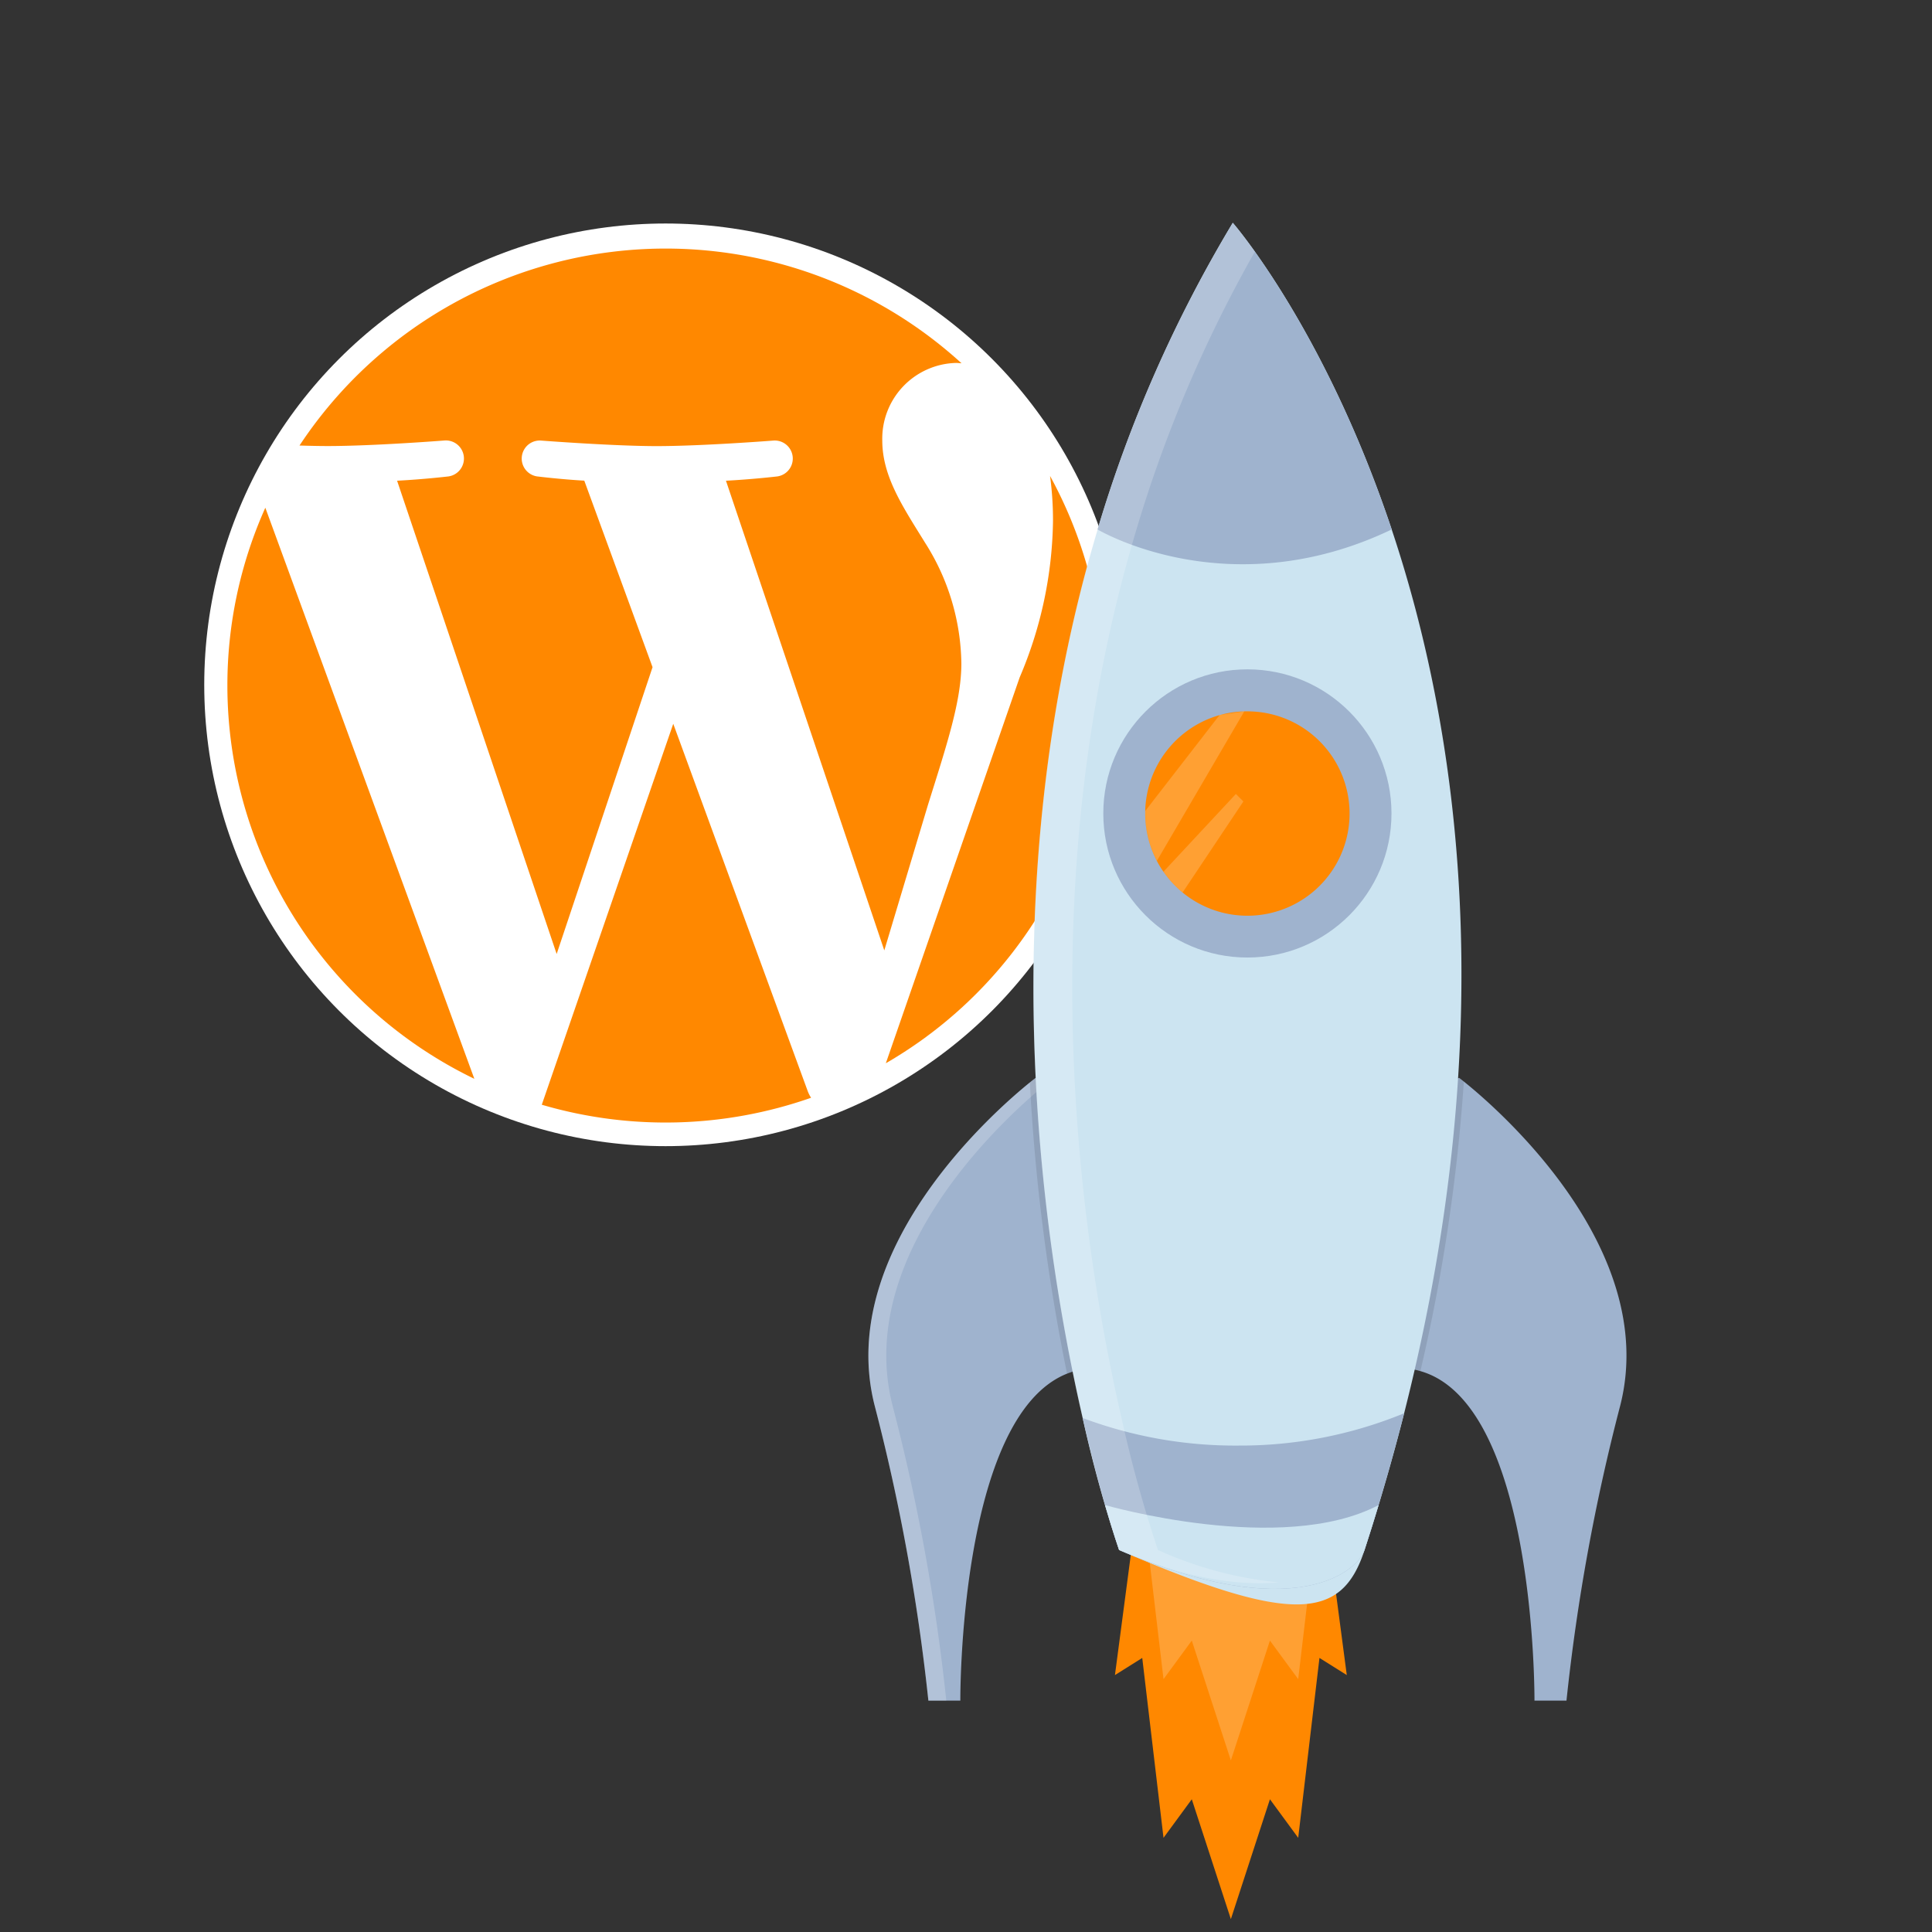 <svg id="b6673aa3-6e61-4e96-bb8a-7877163e9876" data-name="Ebene 1" xmlns="http://www.w3.org/2000/svg" viewBox="0 0 150 150"><rect x="0" y="0" width="150" height="150" fill="#333333" stroke="none"/><defs><style>.a8ad39b1-1653-46c8-b0ba-b79f45a56404{fill:#f80;}.a95dbe16-6d7a-4495-be6b-d63e1e47ce15,.e9b6ac63-96ef-4903-9b9f-4e9f0d722840,.fe01a8ff-a390-4641-8139-fcde3b70642d{fill:#fff;}.fe01a8ff-a390-4641-8139-fcde3b70642d{opacity:0.2;}.ec6654f1-70db-4f78-81cd-80d418232d3f{fill:#9fb3ce;}.a95dbe16-6d7a-4495-be6b-d63e1e47ce15{opacity:0.2;}.a73f2a61-1cc9-429d-92ec-490d76ca5444,.a95dbe16-6d7a-4495-be6b-d63e1e47ce15{isolation:isolate;}.a73f2a61-1cc9-429d-92ec-490d76ca5444{opacity:0.1;}.a5bf7258-9319-4fcb-a1c8-6e2f6adf6ad1{fill:#cce4f1;}</style></defs><title>strato-illu</title><polyline class="a8ad39b1-1653-46c8-b0ba-b79f45a56404" points="95.564 149 98.597 139.695 100.792 142.688 102.443 128.722 104.564 130.052 103.15 119.341 95.564 115.853 87.977 119.341 86.564 130.052 88.684 128.722 90.335 142.688 92.53 139.695 95.564 149"/><polygon class="fe01a8ff-a390-4641-8139-fcde3b70642d" points="103.15 107.02 95.564 103.533 87.977 107.02 86.564 117.731 88.684 116.401 90.335 130.368 92.53 127.375 95.564 136.679 98.597 127.375 100.792 130.368 102.443 116.401 104.564 117.731 103.15 107.02"/><circle class="e9b6ac63-96ef-4903-9b9f-4e9f0d722840" cx="51.674" cy="53.17" r="35.817"/><path class="a8ad39b1-1653-46c8-b0ba-b79f45a56404" d="M17.654,53.226A33.925,33.925,0,0,0,36.828,83.759L20.6,39.42A33.711,33.711,0,0,0,17.654,53.226ZM74.64,51.514a17.83,17.83,0,0,0-2.805-9.356C70.11,39.364,68.5,37,68.5,34.2a5.881,5.881,0,0,1,5.712-6.022c.151,0,.294.019.441.027a34.074,34.074,0,0,0-51.4,6.386c.8.024,1.551.04,2.189.04,3.559,0,9.067-.431,9.067-.431A1.4,1.4,0,0,1,34.724,37s-1.843.216-3.894.323L43.219,74.068,50.664,51.8l-5.3-14.482C43.531,37.213,41.8,37,41.8,37a1.4,1.4,0,0,1,.215-2.794s5.618.43,8.961.43c3.558,0,9.067-.43,9.067-.43A1.4,1.4,0,0,1,60.257,37s-1.847.216-3.894.323L68.657,73.789,72.05,62.481c1.471-4.692,2.59-8.062,2.59-10.967Z"/><path class="a8ad39b1-1653-46c8-b0ba-b79f45a56404" d="M52.271,56.194,42.064,85.771a34.121,34.121,0,0,0,20.908-.541,2.87,2.87,0,0,1-.243-.467ZM81.526,36.95a26.062,26.062,0,0,1,.229,3.488A31.928,31.928,0,0,1,79.168,52.59L68.776,82.551a33.872,33.872,0,0,0,12.749-45.6Z"/><path class="ec6654f1-70db-4f78-81cd-80d418232d3f" d="M84.015,106.316a5.953,5.953,0,0,0-1.171.334c-8.425,3.364-8.284,25.386-8.284,25.386H72.08A156.6,156.6,0,0,0,67.9,109.1c-3.066-12.13,9.508-23,12.061-25.063.288-.23.447-.352.447-.352C93.069,88.342,84.015,106.316,84.015,106.316Z"/><path class="a95dbe16-6d7a-4495-be6b-d63e1e47ce15" d="M81.326,84.07c-.293-.134-.594-.262-.914-.379,0,0-.156.121-.447.351C77.412,86.1,64.838,96.975,67.9,109.105a155.794,155.794,0,0,1,4.176,22.931h1.394A155.275,155.275,0,0,0,69.29,109.1C66.237,97.028,78.689,86.2,81.326,84.07Z"/><path class="ec6654f1-70db-4f78-81cd-80d418232d3f" d="M125.8,109.105a154.782,154.782,0,0,0-4.179,22.931h-2.485s.156-23.015-8.86-25.584a4.889,4.889,0,0,0-.595-.139s-9.059-17.975,3.611-22.626c0,0,.128.1.359.282C116,85.847,128.9,96.834,125.8,109.105Z"/><path class="a73f2a61-1cc9-429d-92ec-490d76ca5444" d="M84.015,106.316a5.953,5.953,0,0,0-1.171.334,153.031,153.031,0,0,1-2.887-22.608c.288-.23.447-.351.447-.351C93.069,88.342,84.015,106.316,84.015,106.316Z"/><path class="a73f2a61-1cc9-429d-92ec-490d76ca5444" d="M113.654,83.972a140.656,140.656,0,0,1-3.375,22.489,5.036,5.036,0,0,0-.595-.139S100.626,88.348,113.3,83.7C113.291,83.691,113.419,83.786,113.654,83.972Z"/><path class="a5bf7258-9319-4fcb-a1c8-6e2f6adf6ad1" d="M109.018,109.724q-1.312,5.175-3.076,10.62c-1.763,5.444-5.578,5.811-19.053,0A101.962,101.962,0,0,1,84.062,110.1c-3.26-14.186-7.169-41.218,1.16-68.985A103.343,103.343,0,0,1,95.714,17.3s7.116,8.169,12.338,23.806S116.6,79.85,109.018,109.724Z"/><circle class="ec6654f1-70db-4f78-81cd-80d418232d3f" cx="96.847" cy="63.155" r="11.187"/><path class="a8ad39b1-1653-46c8-b0ba-b79f45a56404" d="M104.78,63.161a7.931,7.931,0,0,1-14.449,4.523,7.62,7.62,0,0,1-.512-.842,7.921,7.921,0,0,1-.905-3.681v-.189a7.944,7.944,0,0,1,5.779-7.453,8.182,8.182,0,0,1,1.911-.29h.238a7.932,7.932,0,0,1,7.938,7.929Z"/><path class="ec6654f1-70db-4f78-81cd-80d418232d3f" d="M108.051,41.107c-12.693,6.077-22.837,0-22.837,0A103.332,103.332,0,0,1,95.714,17.3S102.83,25.47,108.051,41.107Z"/><path class="ec6654f1-70db-4f78-81cd-80d418232d3f" d="M109.018,109.724q-.891,3.5-1.984,7.129-.519,1.73-1.093,3.486c-.575,1.757-5.579,5.812-19.054,0,0,0-.437-1.232-1.093-3.486-.491-1.7-1.1-3.984-1.738-6.761a33.792,33.792,0,0,0,12.136,2.142A33.444,33.444,0,0,0,109.018,109.724Z"/><path class="a5bf7258-9319-4fcb-a1c8-6e2f6adf6ad1" d="M107.034,116.853q-.519,1.73-1.093,3.486c-.575,1.757-5.579,5.812-19.054,0,0,0-.437-1.232-1.093-3.486C85.792,116.853,99.527,120.805,107.034,116.853Z"/><path class="a95dbe16-6d7a-4495-be6b-d63e1e47ce15" d="M94.7,55.508l-.018.013-5.763,7.44v.189a7.921,7.921,0,0,0,.905,3.681l6.79-11.613Z"/><path class="a95dbe16-6d7a-4495-be6b-d63e1e47ce15" d="M96.537,62.224l-4.719,7.067a7.99,7.99,0,0,1-1.487-1.613l5.622-6.035Z"/><path class="a95dbe16-6d7a-4495-be6b-d63e1e47ce15" d="M89.9,120.341a102.506,102.506,0,0,1-2.827-10.247c-3.259-14.187-7.169-41.22,1.16-68.987A103.747,103.747,0,0,1,97.428,19.54C96.37,18.058,95.71,17.3,95.71,17.3a103.331,103.331,0,0,0-10.5,23.805c-8.329,27.767-4.419,54.8-1.16,68.987a102.506,102.506,0,0,0,2.827,10.247c5.324,2.294,9.414,2.775,12.416,2.519A29.567,29.567,0,0,1,89.9,120.341Z"/></svg>